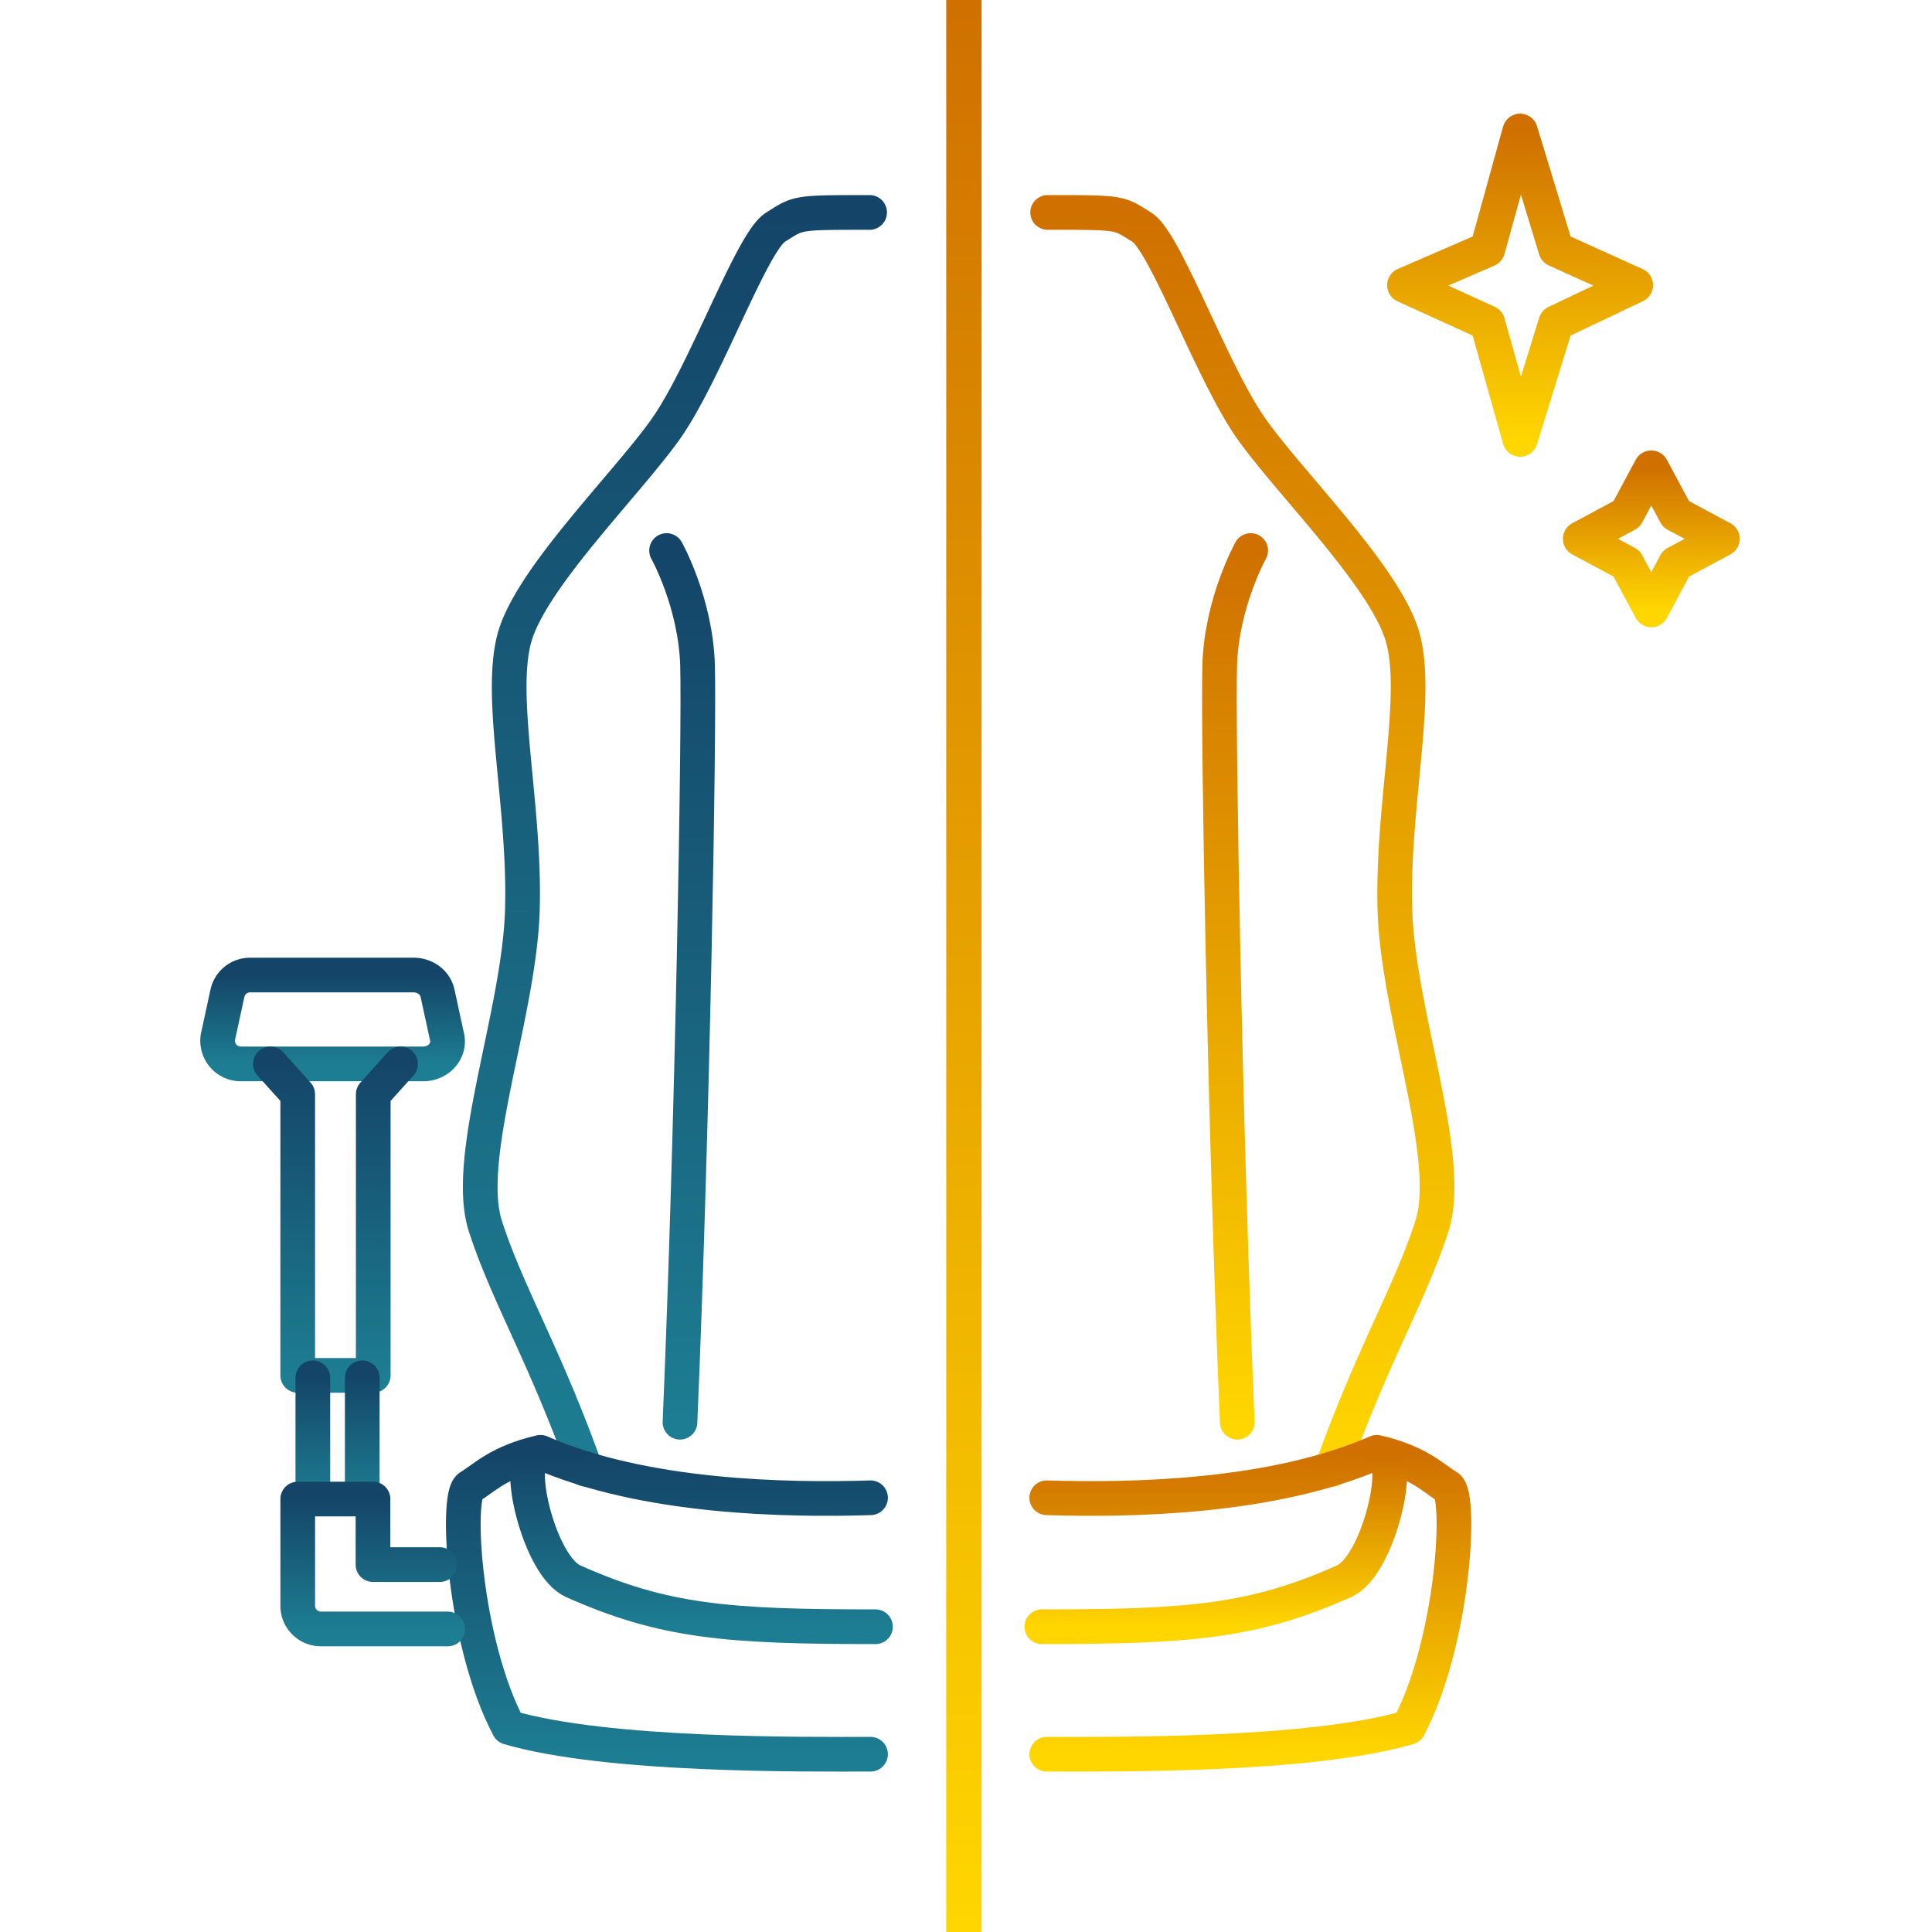 <svg xmlns="http://www.w3.org/2000/svg" width="82" height="82" fill="none" viewBox="0 0 82 82"><g clip-path="url(#clip0_604_448)"><path stroke="url(#paint0_linear_604_448)" stroke-linecap="round" stroke-linejoin="round" stroke-width="1.5" d="m59.624 12.105 3.507-1.521 1.387-5.01 1.526 5.01 3.367 1.521-3.367 1.6-1.526 4.932-1.387-4.932-3.507-1.6Z"/><path stroke="url(#paint1_linear_604_448)" stroke-linecap="round" stroke-linejoin="round" stroke-width="1.5" d="m67.084 22.87 1.954-1.047 1.048-1.954 1.048 1.954 1.954 1.047-1.954 1.048-1.048 1.954-1.048-1.954-1.954-1.047Z"/><path fill="url(#paint2_linear_604_448)" d="M44.466 8.28a.736.736 0 0 0 0 1.473V8.281ZM55.83 62.11a.736.736 0 1 0 1.386.495l-1.386-.495ZM44.466 9.753c1.626 0 2.292.003 2.695.07.304.05.382.113.917.45l.785-1.246c-.47-.296-.809-.55-1.462-.657-.556-.092-1.39-.09-2.935-.09v1.473Zm3.612.52c-.004-.002.068.052.211.254.13.184.28.434.45.746.34.624.723 1.43 1.138 2.315.81 1.73 1.751 3.784 2.628 5.027l1.203-.85c-.782-1.107-1.657-3.007-2.498-4.802-.412-.877-.813-1.725-1.178-2.394a9.227 9.227 0 0 0-.54-.891c-.164-.232-.374-.49-.63-.651l-.784 1.246Zm4.427 8.342c.848 1.2 2.34 2.855 3.611 4.413.652.798 1.26 1.587 1.747 2.325.492.747.827 1.396.97 1.92l1.42-.388c-.204-.748-.64-1.551-1.16-2.342-.527-.8-1.173-1.634-1.836-2.446-1.357-1.662-2.737-3.181-3.549-4.331l-1.203.849Zm6.328 8.658c.305 1.118.207 2.778.014 4.85-.186 2.01-.45 4.335-.376 6.589l1.472-.05c-.071-2.136.18-4.343.37-6.403.186-1.998.33-3.948-.06-5.374l-1.42.388Zm-.362 11.439c.076 2.275.723 4.979 1.203 7.357.245 1.21.45 2.343.537 3.344.09 1.012.052 1.816-.136 2.4l1.401.45c.279-.864.297-1.903.202-2.98-.096-1.087-.315-2.288-.56-3.505-.5-2.476-1.105-5-1.175-7.115l-1.472.049Zm1.604 13.1c-.45 1.4-1.058 2.717-1.793 4.337-.73 1.612-1.57 3.49-2.452 5.96l1.386.495c.861-2.41 1.68-4.244 2.408-5.847.723-1.596 1.37-2.997 1.852-4.493l-1.401-.452Z"/><path stroke="url(#paint3_linear_604_448)" stroke-linecap="round" stroke-width="1.472" d="M53.083 23.366s-1.238 2.213-1.315 4.877c-.076 2.664.21 19.468.746 32.12"/><path stroke="url(#paint4_linear_604_448)" stroke-linecap="round" stroke-linejoin="round" stroke-width="1.472" d="M44.427 63.57c3.597.113 9.609 0 14.007-1.929 1.776.41 2.394 1.097 3.006 1.464.612.368.241 6.63-1.657 10.212-4.195 1.229-12.572 1.138-15.356 1.138"/><path stroke="url(#paint5_linear_604_448)" stroke-linecap="round" stroke-width="1.472" d="M44.217 69.044c6.3 0 8.985-.217 12.828-1.93 1.421-.633 2.412-4.91 1.703-5.222"/><path fill="url(#paint6_linear_604_448)" d="M36.909 8.28a.736.736 0 1 1 0 1.473V8.281ZM25.545 62.11a.736.736 0 0 1-1.387.495l1.387-.495ZM36.91 9.753c-1.626 0-2.292.003-2.695.07-.304.05-.382.113-.918.45l-.784-1.246c.47-.296.808-.55 1.462-.657.556-.092 1.389-.09 2.935-.09v1.473Zm-3.613.52c.004-.002-.068.052-.21.254-.13.184-.28.434-.45.746-.34.624-.723 1.43-1.138 2.315-.81 1.73-1.751 3.784-2.629 5.027l-1.203-.85c.783-1.107 1.658-3.007 2.499-4.802.411-.877.813-1.725 1.178-2.394.182-.335.363-.641.54-.891.164-.232.374-.49.629-.651l.784 1.246Zm-4.427 8.342c-.848 1.2-2.338 2.855-3.61 4.413-.652.798-1.261 1.587-1.747 2.325-.492.747-.827 1.396-.97 1.92l-1.42-.388c.204-.748.64-1.551 1.16-2.342.527-.8 1.172-1.634 1.836-2.446 1.357-1.662 2.737-3.181 3.549-4.331l1.202.849Zm-6.327 8.658c-.305 1.118-.207 2.778-.015 4.85.187 2.01.451 4.335.376 6.589l-1.471-.05c.07-2.136-.18-4.343-.37-6.403-.187-1.998-.33-3.948.06-5.374l1.42.388Zm.361 11.439c-.075 2.275-.722 4.979-1.203 7.357-.244 1.21-.448 2.343-.537 3.344-.089 1.012-.051 1.816.137 2.4l-1.402.45c-.278-.864-.296-1.903-.201-2.98.096-1.087.314-2.288.56-3.505.5-2.476 1.105-5 1.175-7.115l1.471.049Zm-1.603 13.1c.45 1.4 1.058 2.717 1.792 4.337.73 1.612 1.571 3.49 2.453 5.96l-1.387.495c-.86-2.41-1.68-4.244-2.407-5.847-.723-1.596-1.37-2.997-1.853-4.493l1.402-.452Z"/><path stroke="url(#paint7_linear_604_448)" stroke-linecap="round" stroke-width="1.472" d="M28.292 23.366s1.238 2.213 1.314 4.877c.077 2.664-.209 19.468-.745 32.12"/><path stroke="url(#paint8_linear_604_448)" stroke-linecap="round" stroke-linejoin="round" stroke-width="1.472" d="M36.948 63.57c-3.597.113-9.61 0-14.008-1.929-1.775.41-2.393 1.097-3.005 1.464-.613.368-.241 6.63 1.657 10.212 4.194 1.229 12.571 1.138 15.356 1.138"/><path stroke="url(#paint9_linear_604_448)" stroke-linecap="round" stroke-width="1.472" d="M37.157 69.044c-6.3 0-8.984-.217-12.827-1.93-1.421-.633-2.413-4.91-1.703-5.222"/><path stroke="url(#paint10_linear_604_448)" stroke-linecap="round" stroke-linejoin="round" stroke-width="1.472" d="m9.26 43.965.393-1.808a.982.982 0 0 1 .959-.773h6.942c.493 0 .918.32 1.015.765l.406 1.867c.129.59-.361 1.14-1.014 1.14h-7.743a.982.982 0 0 1-.959-1.19Z"/><path stroke="url(#paint11_linear_604_448)" stroke-linecap="round" stroke-linejoin="round" stroke-width="1.472" d="m11.476 45.156 1.16 1.288v11.932h3.206V46.444l1.16-1.288"/><path stroke="url(#paint12_linear_604_448)" stroke-linecap="round" stroke-width="1.472" d="M13.278 58.477v5.147"/><path stroke="url(#paint13_linear_604_448)" stroke-linecap="round" stroke-width="1.472" d="M15.375 58.477v5.147"/><path stroke="url(#paint14_linear_604_448)" stroke-linecap="round" stroke-linejoin="round" stroke-width="1.472" d="M19.004 69.138h-5.386a.982.982 0 0 1-.981-.981v-4.533h3.194v2.783h2.836"/><path stroke="url(#paint15_linear_604_448)" stroke-linecap="round" stroke-width="1.5" d="M40.911 0v81.99"/></g><defs><linearGradient id="paint0_linear_604_448" x1="64.518" x2="64.518" y1="5.573" y2="18.637" gradientUnits="userSpaceOnUse"><stop stop-color="#CF7000"/><stop offset="1" stop-color="#FFD600"/></linearGradient><linearGradient id="paint1_linear_604_448" x1="70.086" x2="70.086" y1="19.869" y2="25.872" gradientUnits="userSpaceOnUse"><stop stop-color="#CF7000"/><stop offset="1" stop-color="#FFD600"/></linearGradient><linearGradient id="paint2_linear_604_448" x1="52.73" x2="52.73" y1="9.017" y2="62.356" gradientUnits="userSpaceOnUse"><stop stop-color="#CF7000"/><stop offset="1" stop-color="#FFD600"/></linearGradient><linearGradient id="paint3_linear_604_448" x1="52.419" x2="52.419" y1="23.366" y2="60.364" gradientUnits="userSpaceOnUse"><stop stop-color="#CF7000"/><stop offset="1" stop-color="#FFD600"/></linearGradient><linearGradient id="paint4_linear_604_448" x1="53.069" x2="53.069" y1="61.641" y2="74.457" gradientUnits="userSpaceOnUse"><stop stop-color="#CF7000"/><stop offset="1" stop-color="#FFD600"/></linearGradient><linearGradient id="paint5_linear_604_448" x1="51.6" x2="51.6" y1="61.892" y2="69.044" gradientUnits="userSpaceOnUse"><stop stop-color="#CF7000"/><stop offset="1" stop-color="#FFD600"/></linearGradient><linearGradient id="paint6_linear_604_448" x1="28.645" x2="28.645" y1="9.017" y2="62.356" gradientUnits="userSpaceOnUse"><stop stop-color="#144568"/><stop offset="1" stop-color="#1D7D92"/></linearGradient><linearGradient id="paint7_linear_604_448" x1="28.955" x2="28.955" y1="23.366" y2="60.364" gradientUnits="userSpaceOnUse"><stop stop-color="#144568"/><stop offset="1" stop-color="#1D7D92"/></linearGradient><linearGradient id="paint8_linear_604_448" x1="28.305" x2="28.305" y1="61.641" y2="74.457" gradientUnits="userSpaceOnUse"><stop stop-color="#144568"/><stop offset="1" stop-color="#1D7D92"/></linearGradient><linearGradient id="paint9_linear_604_448" x1="29.775" x2="29.775" y1="61.892" y2="69.044" gradientUnits="userSpaceOnUse"><stop stop-color="#144568"/><stop offset="1" stop-color="#1D7D92"/></linearGradient><linearGradient id="paint10_linear_604_448" x1="13.998" x2="13.998" y1="41.384" y2="45.156" gradientUnits="userSpaceOnUse"><stop stop-color="#144568"/><stop offset="1" stop-color="#1D7D92"/></linearGradient><linearGradient id="paint11_linear_604_448" x1="14.239" x2="14.239" y1="45.156" y2="58.376" gradientUnits="userSpaceOnUse"><stop stop-color="#144568"/><stop offset="1" stop-color="#1D7D92"/></linearGradient><linearGradient id="paint12_linear_604_448" x1="13.778" x2="13.778" y1="58.477" y2="63.624" gradientUnits="userSpaceOnUse"><stop stop-color="#144568"/><stop offset="1" stop-color="#1D7D92"/></linearGradient><linearGradient id="paint13_linear_604_448" x1="15.875" x2="15.875" y1="58.477" y2="63.624" gradientUnits="userSpaceOnUse"><stop stop-color="#144568"/><stop offset="1" stop-color="#1D7D92"/></linearGradient><linearGradient id="paint14_linear_604_448" x1="15.821" x2="15.821" y1="63.623" y2="69.138" gradientUnits="userSpaceOnUse"><stop stop-color="#144568"/><stop offset="1" stop-color="#1D7D92"/></linearGradient><linearGradient id="paint15_linear_604_448" x1="41.411" x2="41.411" y1="0" y2="81.99" gradientUnits="userSpaceOnUse"><stop stop-color="#CF7000"/><stop offset="1" stop-color="#FFD600"/></linearGradient><clipPath id="clip0_604_448"><path fill="#fff" d="M0 0h82v82H0z"/></clipPath></defs></svg>